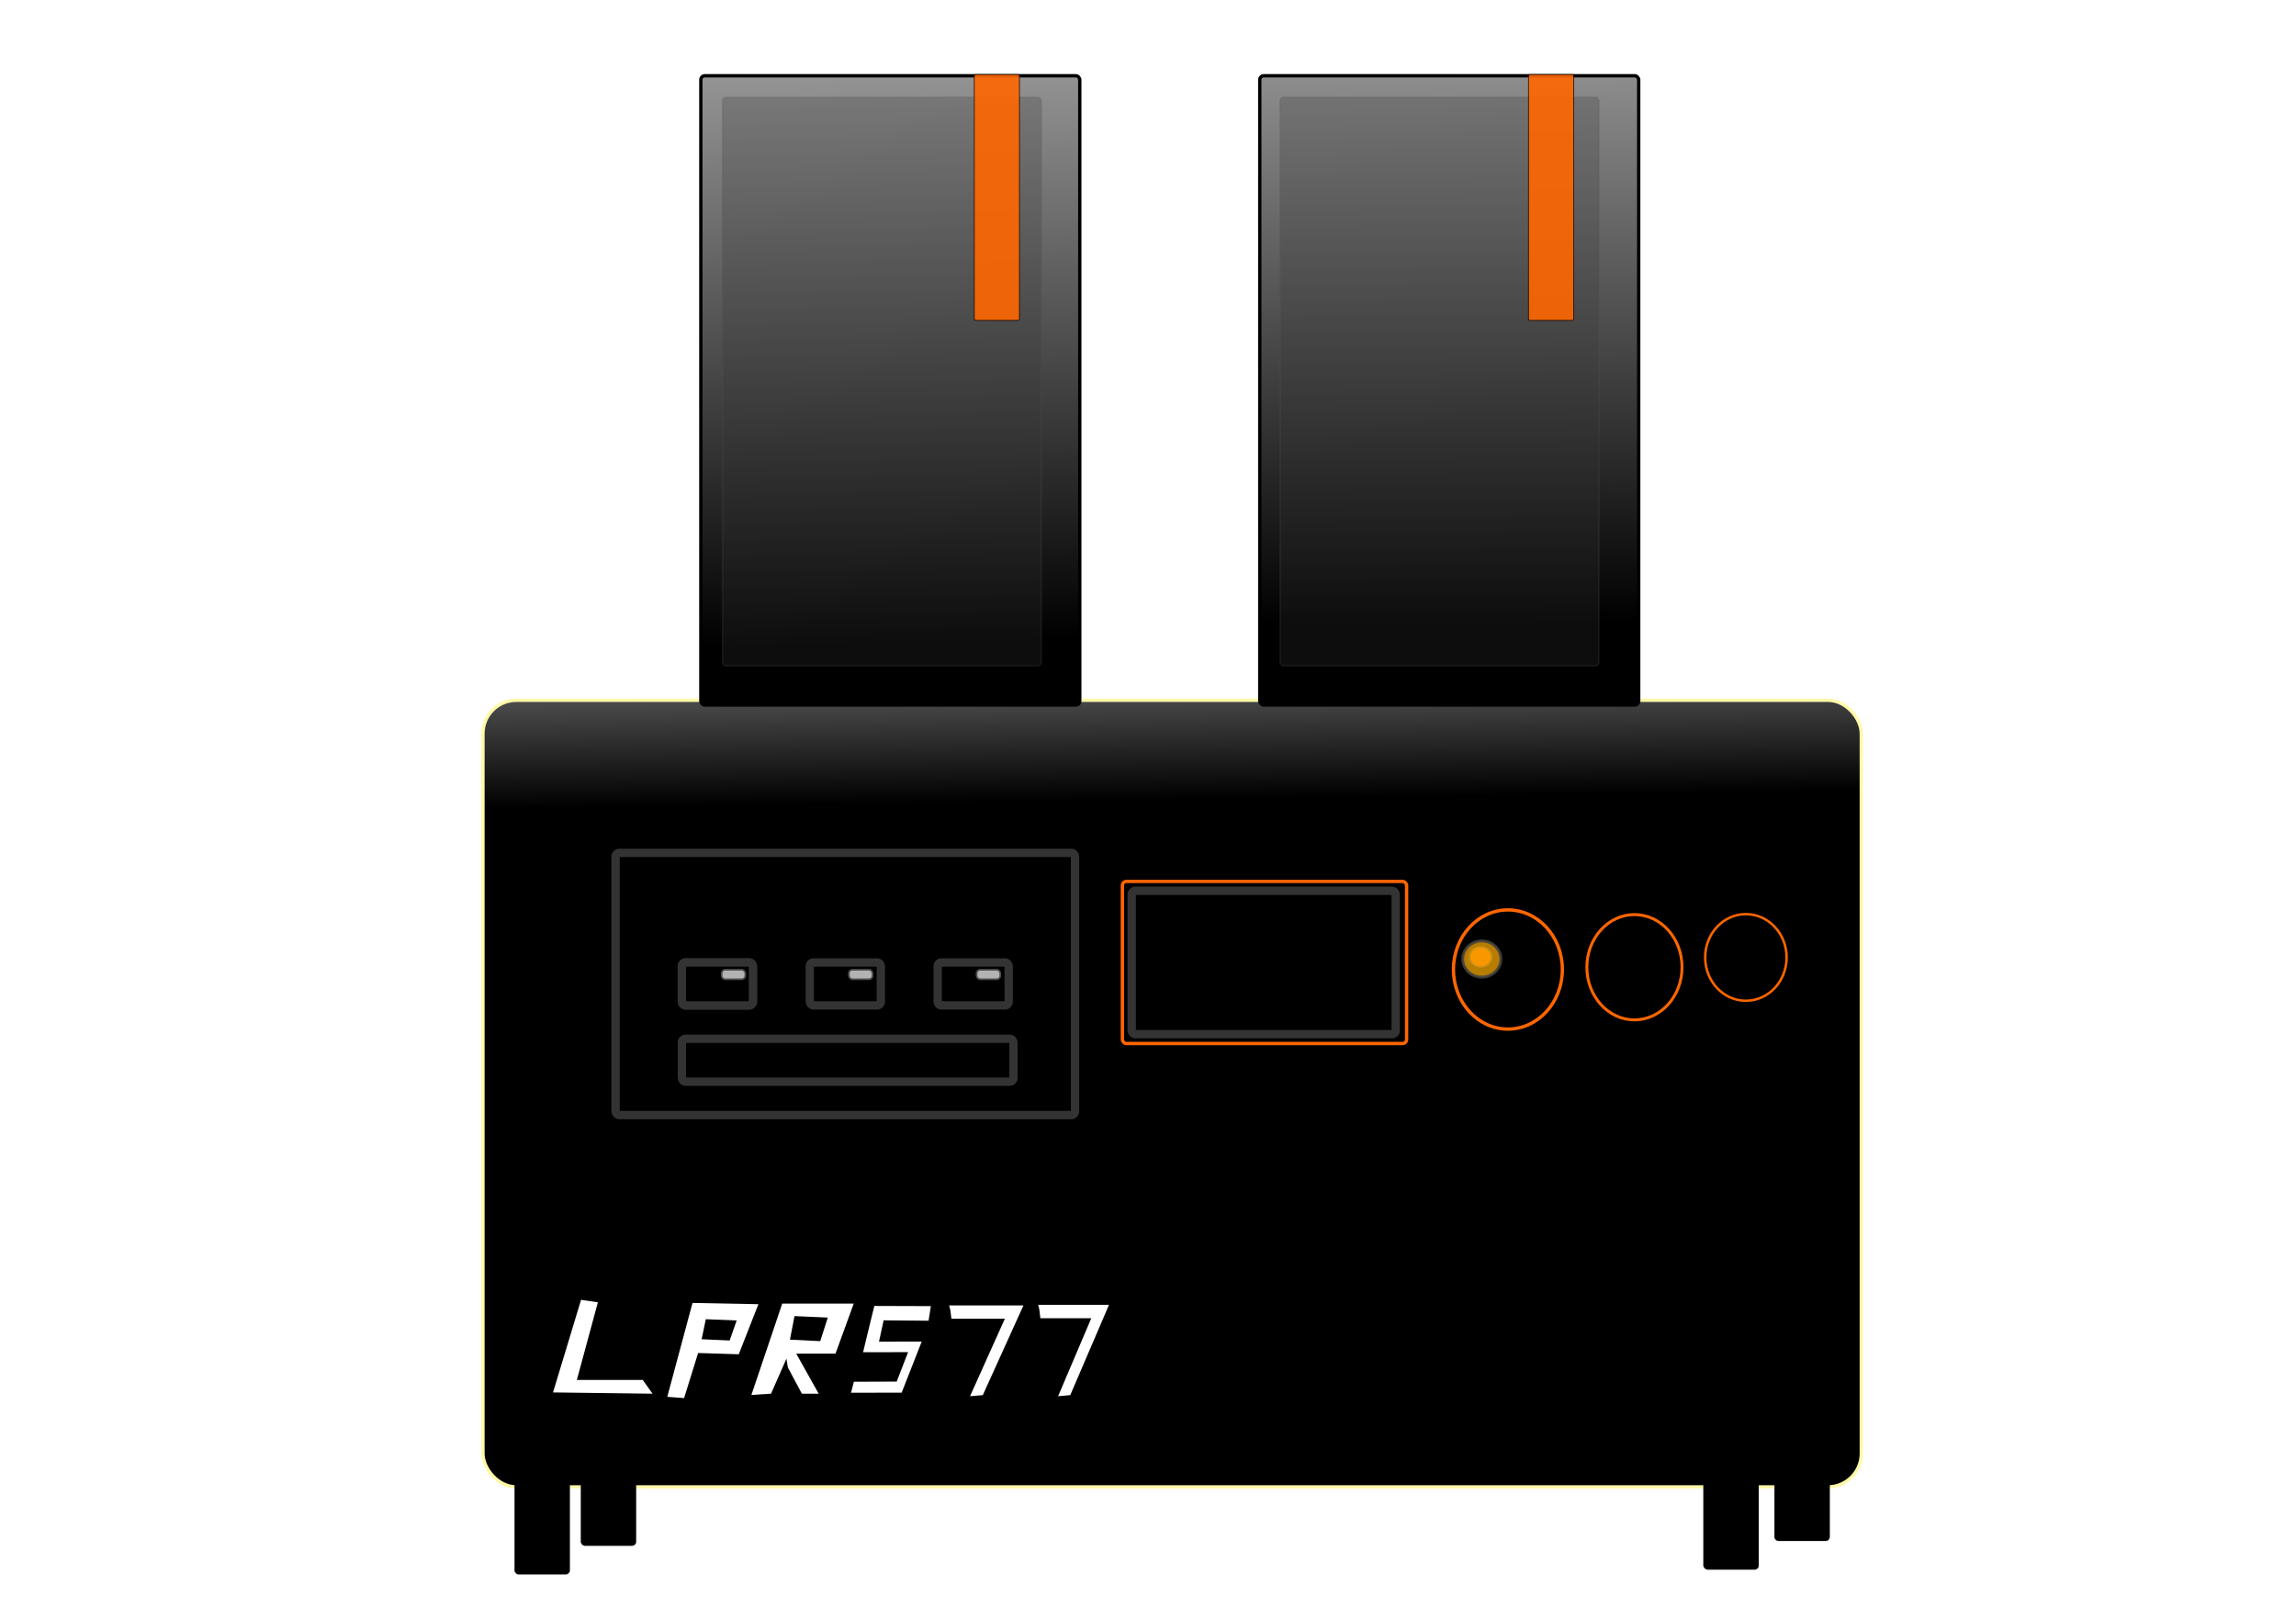 <svg xmlns="http://www.w3.org/2000/svg" viewBox="0 0 1417.3 992.13"><defs><linearGradient id="a" y2="360.93" gradientUnits="userSpaceOnUse" x2="677.14" gradientTransform="matrix(1.023 0 0 1.03 -26.115 -41.123)" y1="578.08" x1="680"><stop style="stop-color:#000" offset="0"/><stop style="stop-color:#000;stop-opacity:0" offset="1"/></linearGradient><linearGradient id="b" y2="-165.02" gradientUnits="userSpaceOnUse" x2="522.86" gradientTransform="matrix(1.023 0 0 1.03 -26.115 20.928)" y1="423.55" x1="537.14"><stop style="stop-color:#000" offset="0"/><stop style="stop-color:#000;stop-opacity:0" offset="1"/></linearGradient><linearGradient id="c" y2="-121.92" gradientUnits="userSpaceOnUse" x2="871.43" gradientTransform="matrix(1.023 0 0 1.03 -26.115 -41.123)" y1="472.36" x1="877.14"><stop style="stop-color:#000" offset="0"/><stop style="stop-color:#000;stop-opacity:0" offset="1"/></linearGradient><filter id="d" height="2" width="1.6" color-interpolation-filters="sRGB" y="-.5" x="-.3"><feColorMatrix in="SourceGraphic" type="luminanceToAlpha" result="result14"/><feComposite result="fbSourceGraphic" operator="out" in2="result14" in="SourceGraphic"/><feBlend result="fbSourceGraphic" in2="fbSourceGraphic"/><feColorMatrix values="0 0 0 -1 0 0 0 0 -1 0 0 0 0 -1 0 0 0 0 1 0" result="fbSourceGraphicAlpha" in="fbSourceGraphic"/><feTurbulence baseFrequency=".4" result="result1" numOctaves="5" type="fractalNoise"/><feOffset result="result2" dx="-5" dy="-5"/><feDisplacementMap scale="30" yChannelSelector="G" in2="result1" xChannelSelector="R" in="fbSourceGraphic"/></filter><filter id="e" height="2.035" width="1.931" y="-.517" x="-.466"><feGaussianBlur stdDeviation="2.568"/></filter></defs><g transform="translate(31.853 -60.236)"><rect style="color:#000;stroke:#fff9a9;stroke-width:2.054;fill:url(#a)" ry="20.603" height="485.63" width="850.84" y="492.56" x="266.27"/><rect style="color:#000;stroke:#000;stroke-width:.142;fill:#000" ry="2.454" height="57.839" width="34.068" y="974.29" x="285.79"/><rect style="color:#000;stroke:#000;stroke-width:.142;fill:#000" ry="2.454" height="57.839" width="34.068" y="956.63" x="326.72"/><rect style="color:#000;stroke:#000;stroke-width:.142;fill:#000" ry="2.454" height="57.839" width="34.068" y="971.35" x="1019.7"/><rect style="color:#000;stroke:#000;stroke-width:.142;fill:#000" ry="2.454" height="57.839" width="34.068" y="953.69" x="1063.5"/><rect style="color:#000;stroke:#000;stroke-width:2.054;fill:url(#b)" ry="2.454" height="388.51" width="233.91" y="107" x="400.77"/><rect style="color:#000;stroke:#000;stroke-width:2.054;fill:url(#c)" ry="2.454" height="388.51" width="233.91" y="107" x="745.79"/><rect ry="2.107" style="opacity:.502;color:#000;filter:url(#d);stroke:#4d4d4d;fill:#333" transform="matrix(1.023 0 0 1.03 -26.115 20.928)" height="340.7" width="192.26" y="101.5" x="435.42"/><rect style="opacity:.9;color:#000;stroke:#000;stroke-width:.443;fill:#f60" ry=".959" height="151.85" width="27.879" y="106.21" x="569.57"/><rect style="color:#000;stroke:#f60;stroke-width:2.054;fill:#000" ry="2.454" height="100.07" width="175.43" y="604.4" x="660.99"/><path style="color:#000;stroke:#f60;stroke-width:2;fill:#000" d="M937.14 630.7c0 19.724-14.711 35.714-32.857 35.714s-32.857-15.99-32.857-35.714 14.711-35.714 32.857-35.714 32.857 15.99 32.857 35.714z" transform="matrix(1.023 0 0 1.03 -26.115 9.155)"/><rect ry="2.107" style="opacity:.502;color:#000;filter:url(#d);stroke:#4d4d4d;fill:#333" transform="matrix(1.023 0 0 1.03 -26.115 -41.123)" height="340.7" width="192.26" y="161.74" x="771.87"/><rect style="opacity:.9;color:#000;stroke:#000;stroke-width:.443;fill:#f60" ry=".959" height="151.85" width="27.879" y="106.21" x="911.66"/><path style="color:#000;stroke:#f60;stroke-width:2;fill:#000" d="M937.14 630.7c0 19.724-14.711 35.714-32.857 35.714s-32.857-15.99-32.857-35.714 14.711-35.714 32.857-35.714 32.857 15.99 32.857 35.714z" transform="matrix(.894 0 0 .91 168.65 83.434)"/><path style="color:#000;stroke:#f60;stroke-width:2;fill:#000" d="M937.14 630.7c0 19.724-14.711 35.714-32.857 35.714s-32.857-15.99-32.857-35.714 14.711-35.714 32.857-35.714 32.857 15.99 32.857 35.714z" transform="matrix(.765 0 0 .749 354.09 178.93)"/><rect style="color:#000;stroke:#333;stroke-width:5.165;fill:#000" ry="2.17" height="88.501" width="162.98" y="610.19" x="666.74"/><rect style="color:#000;stroke:#333;stroke-width:5.134;fill:#000" ry="2.17" height="161.88" width="283.61" y="586.75" x="348.14"/><rect style="color:#000;stroke:#333;stroke-width:5.134;fill:#000" ry="2.17" height="26.489" width="204.67" y="701.53" x="389.07"/><rect style="color:#000;stroke:#333;stroke-width:5.134;fill:#000" ry="2.17" height="26.489" width="43.858" y="654.44" x="389.07"/><rect style="color:#000;stroke:#333;stroke-width:5.134;fill:#000" ry="2.17" height="26.489" width="43.858" y="654.44" x="468.02"/><rect style="color:#000;stroke:#333;stroke-width:5.134;fill:#000" ry="2.17" height="26.489" width="43.858" y="654.44" x="546.96"/><rect style="color:#000;stroke:#333;stroke-width:5.134;fill:#000" ry="2.17" height="26.489" width="43.858" y="654.44" x="389.07"/><rect style="color:#000;stroke:#4d4d4d;stroke-width:1.027;fill:#b3b3b3" ry="2.17" height="5.886" width="14.619" y="658.92" x="413.62"/><rect style="color:#000;stroke:#4d4d4d;stroke-width:1.027;fill:#b3b3b3" ry="2.17" height="5.886" width="14.619" y="658.92" x="492.15"/><rect style="color:#000;stroke:#4d4d4d;stroke-width:1.027;fill:#b3b3b3" ry="2.17" height="5.886" width="14.619" y="658.92" x="570.98"/><path style="fill-rule:evenodd;fill:#fff" d="m326.83 862.7-17.306 57.185 61.437.773-6.057-8.5h-40.67l12.98-47.913zM380.05 922.59l15.576-57.958 40.67.773-12.114 30.91-25.094-.772-8.653 27.82z"/><path style="fill-rule:evenodd;fill:#000" d="m401.25 887.04 2.596-12.364 19.037.773-4.327 12.364z"/><path style="fill-rule:evenodd;fill:#fff" d="m431.98 921.43 19.037-56.412h44.131l-11.249 30.911H459.67l13.845 24.729h-10.384l-8.653-16.228-.866-5.41-9.518 21.639z"/><path style="fill-rule:evenodd;fill:#000" d="m455.78 887.3 2.804-14.546 20.56.91-4.673 14.545z"/><path style="fill-rule:evenodd;fill:#fff" d="M506.53 871.94c-1.89 7.7-3.76 15.405-5.61 23.115l27.779-.045-7.032 18.172-26.436.09-1.758 6.795 31.253-.045 12.386-31.562-26.355.045 2.845-13.145 27.738.245 1.422-9.008-34.89-.11a4660.29 4660.29 0 0 0-1.342 5.453zM554.03 866.17h45.885l-25.093 55.361-7.886.683 21.509-47.842h-32.98l-.717-5.467zM609 865.79h43.727l-23.913 55.741-7.516.688 20.497-48.17h-31.429l-.683-5.506z"/><path style="opacity:.9;color:#000;stroke:#4d4d4d;fill:#f60" d="M894.47 611.71c0 3.288-2.962 5.954-6.616 5.954s-6.616-2.665-6.616-5.954 2.962-5.954 6.616-5.954c3.654 0 6.616 2.666 6.616 5.954z" transform="matrix(1.023 0 0 1.03 -26.115 20.928)"/><path style="opacity:.844;color:#000;filter:url(#e);stroke:#4d4d4d;fill:#ffaf00" d="M894.47 611.71c0 3.288-2.962 5.954-6.616 5.954s-6.616-2.665-6.616-5.954 2.962-5.954 6.616-5.954c3.654 0 6.616 2.666 6.616 5.954z" transform="matrix(1.782 0 0 1.878 -699.31 -496.48)"/></g></svg>
